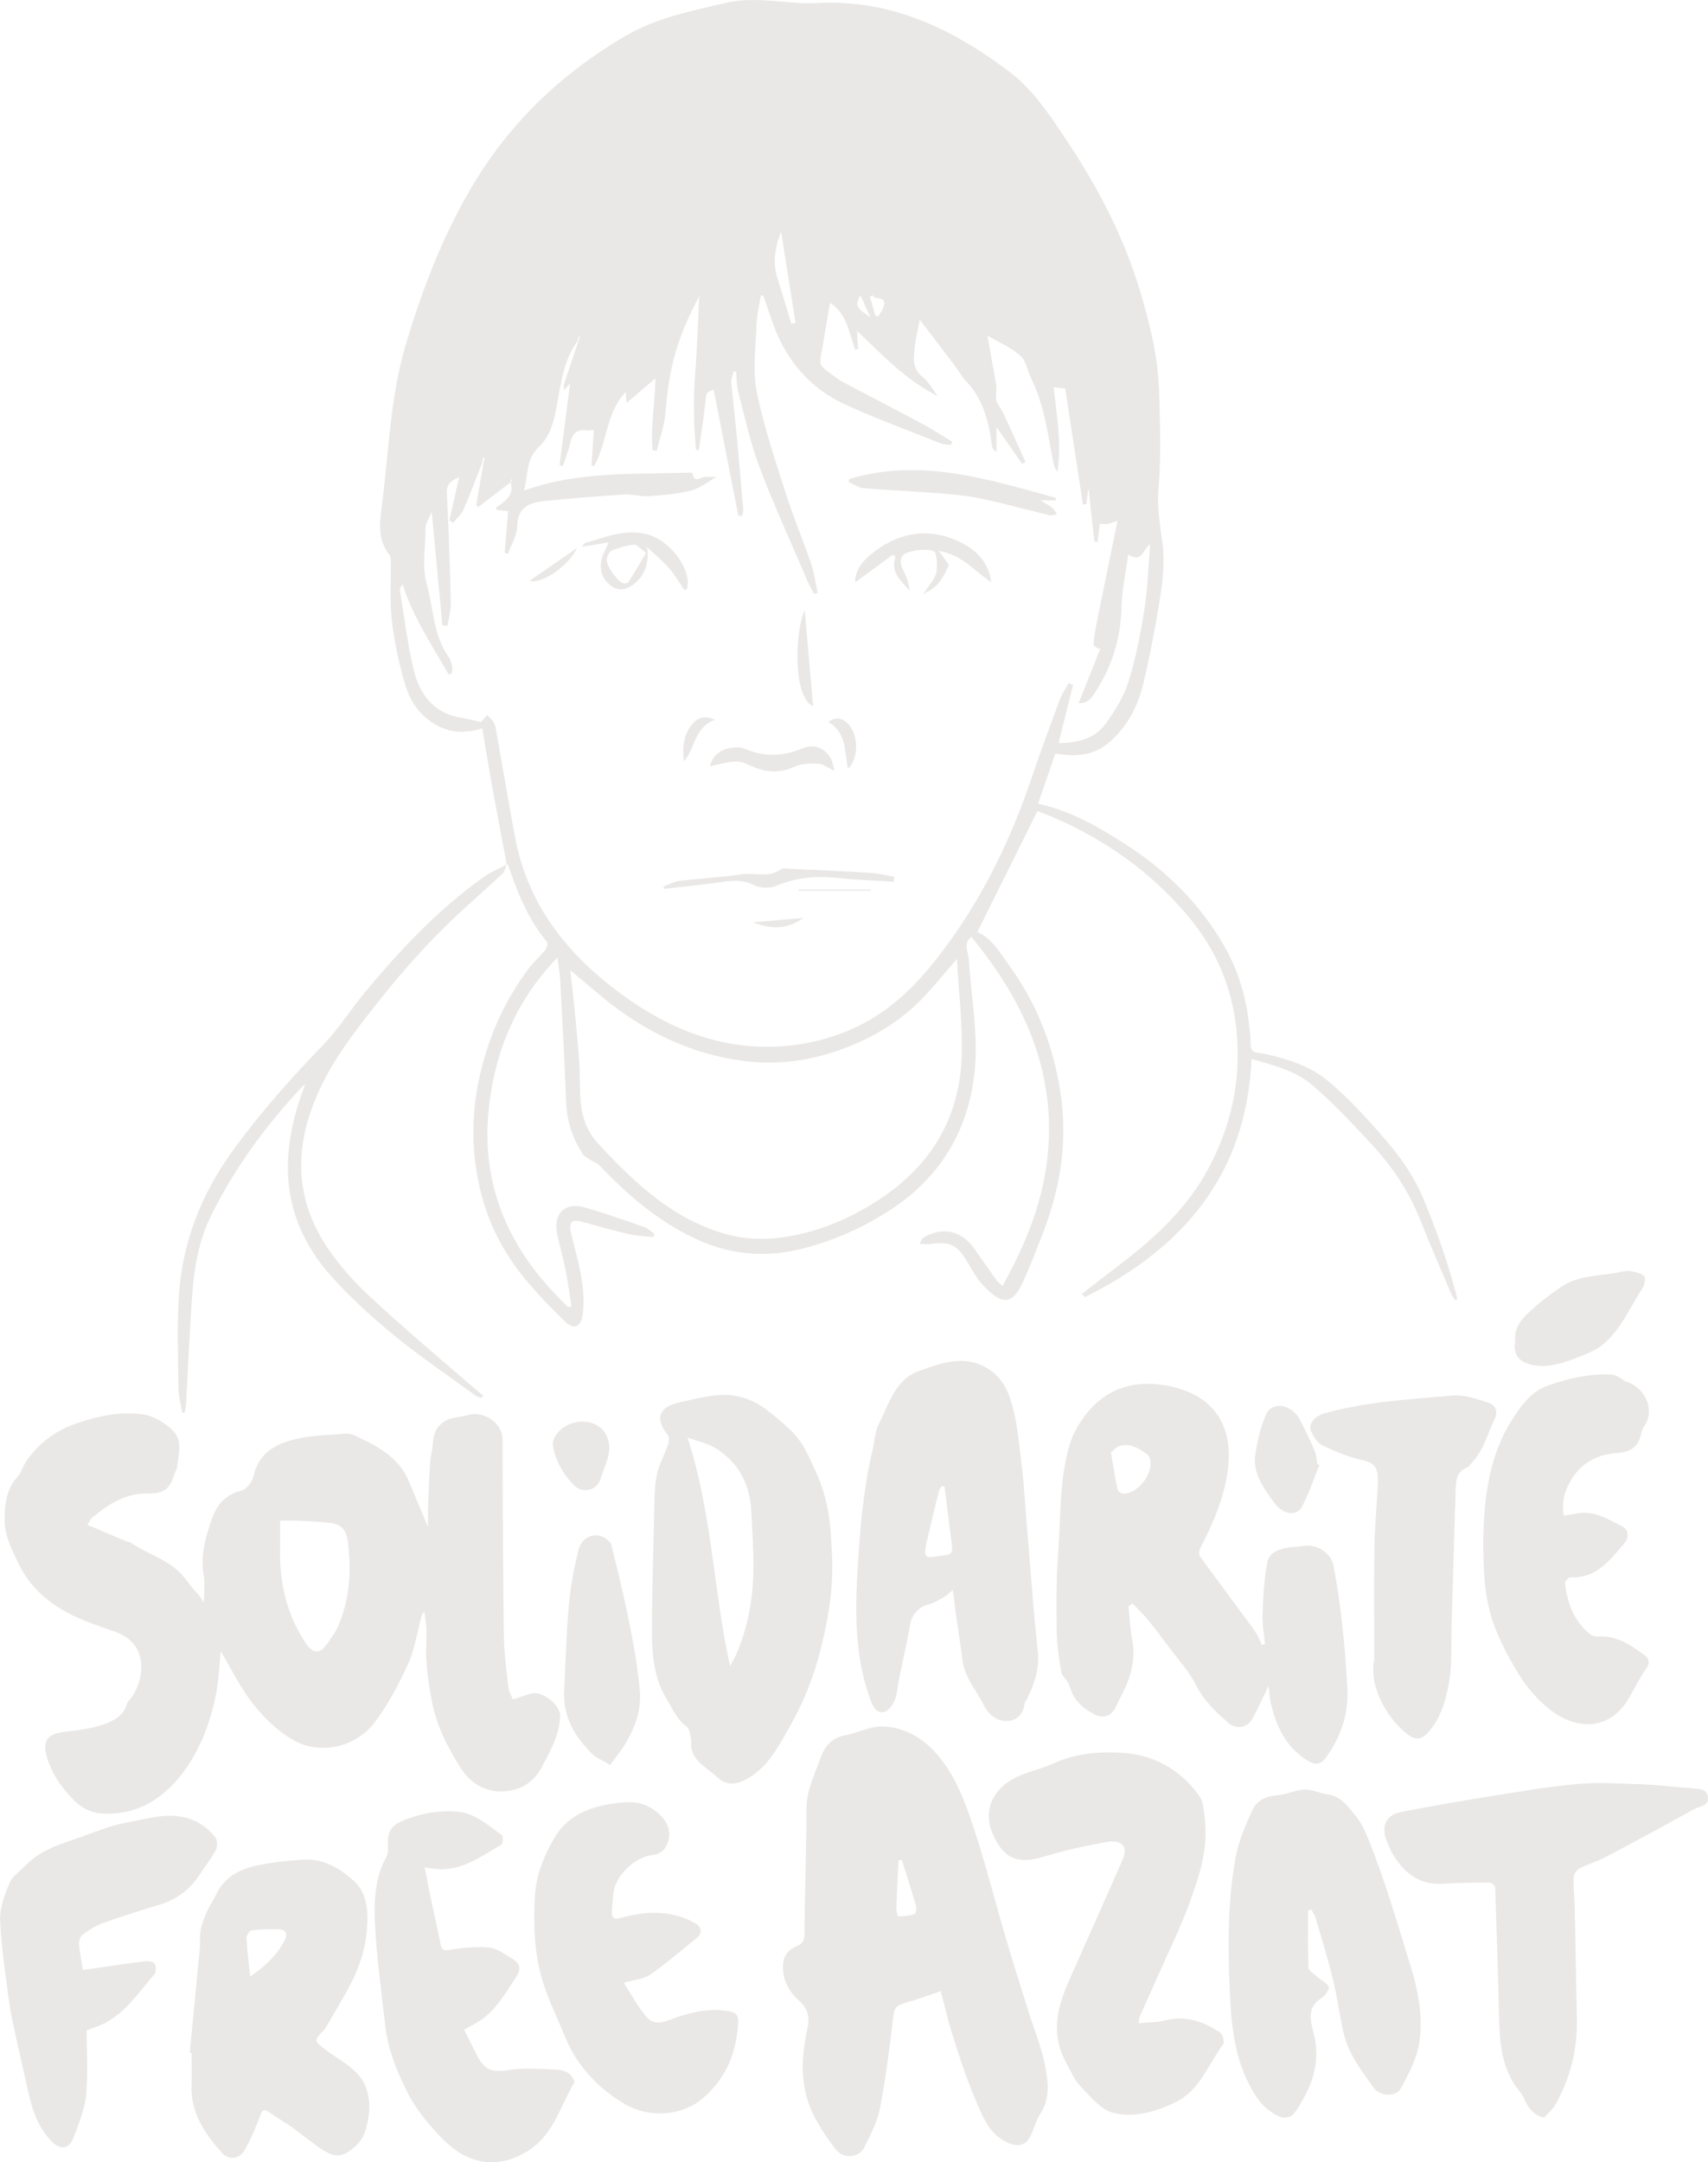 <?xml version="1.0" encoding="UTF-8"?>
<svg xmlns="http://www.w3.org/2000/svg" id="Layer_1" data-name="Layer 1" viewBox="0 0 236 298.72">
    <defs>
        <style>.cls-1 { fill: #eae8e6; stroke-width: 0px; }</style>
    </defs>
    <path class="cls-1"
          d="M70.02,119.45c-.68-3.66-1.39-7.32-2.05-10.98-.47-2.6-.88-5.2-1.33-7.85-1.96.62-3.93.7-5.81-.18-2.46-1.15-4.05-3.23-4.8-5.71-.89-2.94-1.53-5.99-1.89-9.04-.32-2.69-.1-5.45-.14-8.17,0-.31-.05-.68-.23-.91-1.53-1.93-1.35-4.19-1.06-6.36,1.02-7.58,1.15-15.29,3.37-22.69,2.22-7.43,4.96-14.61,8.89-21.37,5.3-9.13,12.64-16.13,21.68-21.35,4.2-2.42,8.98-3.35,13.67-4.45,4.23-.99,8.42.25,12.63.03,10.16-.54,18.71,3.57,26.53,9.5,3.3,2.5,5.59,6,7.88,9.44,4.34,6.53,7.95,13.4,10.2,20.95,1.32,4.46,2.44,8.97,2.59,13.63.15,4.55.3,9.13-.08,13.66-.22,2.56.23,4.89.54,7.33.29,2.28.14,4.67-.21,6.95-.65,4.25-1.46,8.49-2.46,12.68-.75,3.14-2.27,5.98-4.82,8.11-2.13,1.78-4.63,1.89-7.3,1.44-.8,2.3-1.59,4.61-2.39,6.93,4.5.96,8.35,3.19,12.09,5.6,5.68,3.66,10.4,8.31,13.74,14.24,1.81,3.21,2.86,6.68,3.29,10.34.12,1.04.26,2.08.26,3.12,0,1.24,1.03,1.05,1.66,1.19,3.27.71,6.48,1.68,9.07,3.84,2.26,1.9,4.33,4.05,6.3,6.26,2.64,2.95,5.16,6.01,6.73,9.73,1.93,4.59,3.58,9.28,4.81,14.1-.1.05-.2.11-.3.16-.17-.25-.39-.49-.51-.76-1.46-3.44-2.95-6.86-4.33-10.32-1.57-3.96-3.9-7.43-6.77-10.52-2.6-2.8-5.23-5.6-8.12-8.09-2.32-2-5.37-2.76-8.42-3.64-.71,16.01-9.48,26.17-23.01,32.91-.15-.14-.31-.27-.46-.41,1.63-1.27,3.25-2.56,4.91-3.81,4.73-3.57,9.11-7.48,12.11-12.68,3.54-6.15,5.06-12.81,4.38-19.86-.57-5.94-2.8-11.24-6.7-15.87-5.13-6.1-11.41-10.55-18.69-13.68-.75-.32-1.52-.6-2.13-.84-2.69,5.41-5.49,11.05-8.3,16.72,1.92.76,3.07,2.76,4.38,4.57,4.07,5.61,6.43,11.92,7.26,18.78.75,6.27-.29,12.33-2.56,18.19-.87,2.25-1.73,4.5-2.73,6.69-1.43,3.11-2.74,3.57-5.58.54-.92-.98-1.56-2.23-2.26-3.4-1.28-2.13-2.37-2.66-4.87-2.29-.46.07-.94,0-1.64,0,.26-.43.33-.73.51-.84,2.66-1.63,5.35-1.02,7.13,1.58.77,1.13,1.58,2.23,2.36,3.35.42.6.81,1.22,1.49,1.71,3.21-5.79,5.55-11.58,6.21-17.86,1.24-11.7-3.24-21.53-10.53-30.36-1.21.9-.39,2.14-.33,3.2.28,4.81,1.21,9.66.87,14.42-.61,8.57-4.55,15.53-11.99,20.27-3.76,2.4-7.76,4.17-12.09,5.23-5.11,1.25-9.95.79-14.75-1.5-5.1-2.43-9.23-6-13.07-10.01-.4-.42-1.03-.63-1.54-.96-.3-.2-.63-.4-.81-.69-1.39-2.14-2.17-4.47-2.27-7.06-.22-5.55-.52-11.1-.81-16.65-.05-1.04-.23-2.07-.39-3.4-5.6,5.77-8.52,12.66-9.44,20.35-1.34,11.22,2.87,20.37,10.93,27.94.15-.03.29-.06.44-.09-.26-1.62-.46-3.25-.78-4.85-.34-1.73-.83-3.43-1.19-5.16-.58-2.82,1.04-4.44,3.79-3.66,2.79.79,5.53,1.77,8.27,2.72.5.17.92.62,1.37.93-.05.15-.11.31-.16.46-1.13-.14-2.29-.18-3.39-.43-2.12-.49-4.22-1.08-6.31-1.67-1.52-.43-2.01-.03-1.67,1.49.47,2.08,1.12,4.13,1.45,6.23.26,1.68.41,3.46.16,5.13-.26,1.72-1.25,2.06-2.48.86-2.28-2.22-4.51-4.53-6.43-7.06-3.32-4.36-5.23-9.38-5.92-14.82-.66-5.18-.06-10.28,1.48-15.25,1.31-4.22,3.29-8.11,5.94-11.65.68-.91,1.57-1.66,2.28-2.54.21-.26.34-.91.18-1.11-2.58-3.12-4.06-6.78-5.32-10.56-.02-.06-.14-.09-.21-.14l.02.02ZM79.83,47.08c-1.73,2.34-2.2,5.1-2.7,7.88-.44,2.45-.81,5.05-2.73,6.85-1.79,1.69-1.38,3.85-2,5.95.75-.24,1.27-.41,1.79-.56,6.82-2.05,13.86-1.66,20.84-1.91.22,0,.64.02.65.08.23,1.49,1.14.52,1.78.51.51,0,1.02,0,1.54,0-1.19.67-2.25,1.57-3.47,1.88-1.91.48-3.92.65-5.89.79-1.12.08-2.26-.3-3.38-.23-3.63.23-7.26.52-10.89.88-2.09.21-3.86.76-3.91,3.52-.03,1.27-.82,2.53-1.27,3.79-.15-.04-.3-.08-.46-.13.16-1.91.32-3.82.48-5.76-.54-.06-1.04-.12-1.54-.18-.06-.09-.12-.19-.18-.28,1.27-.87,2.61-1.7,2.06-3.51.08-.12.16-.24.24-.36-.05-.03-.1-.05-.16-.08-.03.14-.06.28-.09.43-1.48,1.13-2.95,2.26-4.43,3.39-.11-.07-.21-.13-.32-.2.34-1.95.67-3.9,1.01-5.85.05-.25.09-.51.14-.76-.07,0-.14-.02-.21-.03-.02.22-.05.44-.07.67-.87,2.19-1.68,4.4-2.62,6.55-.3.68-.94,1.21-1.42,1.81-.18-.1-.35-.21-.53-.31.43-1.93.87-3.86,1.34-5.96-1.24.46-1.74,1.03-1.68,2.23.25,5.06.42,10.12.54,15.19.02,1.02-.3,2.05-.46,3.08-.23-.01-.47-.02-.7-.03-.49-5.21-.99-10.43-1.48-15.71-.3.78-.87,1.56-.86,2.34.04,2.52-.55,5.02.16,7.59.94,3.41.9,7.1,3.06,10.16.28.39.39.93.49,1.42.05.26-.07.55-.11.83-.14.04-.27.08-.41.12-2.29-4.05-4.92-7.9-6.35-12.45-.26.33-.41.6-.37.84.59,3.63,1.03,7.29,1.87,10.86.82,3.46,2.75,6.14,6.64,6.75.93.15,1.85.4,2.69.58.3-.34.58-.65.86-.97.32.35.72.66.93,1.07.22.43.28.96.37,1.45.85,4.78,1.65,9.57,2.54,14.34,1.64,8.79,6.6,15.46,13.52,20.81,7.21,5.57,15.15,9,24.51,7.99,3.6-.39,7.04-1.42,10.24-3.12,4.74-2.53,8.2-6.39,11.35-10.67,5.25-7.12,8.98-14.95,11.8-23.28,1.21-3.58,2.52-7.12,3.83-10.66.31-.82.83-1.56,1.25-2.34l.61.25c-.66,2.65-1.32,5.3-2,8.04,2.57-.03,4.95-.56,6.48-2.66,1.29-1.78,2.53-3.74,3.17-5.81,1.03-3.28,1.69-6.7,2.22-10.11.46-2.93.53-5.93.77-8.9-1.03.68-.98,2.62-3.03,1.45-.33,2.52-.86,4.89-.92,7.27-.1,4.08-1.18,7.8-3.32,11.23-.58.94-1.13,2.13-2.6,2.01.98-2.47,1.95-4.9,2.91-7.33l.1-.27c-.09.03-.18.07-.27.1-.24-.19-.7-.4-.69-.57.08-.99.23-1.98.43-2.96.93-4.61,1.88-9.22,2.89-14.16-.67.22-1.05.39-1.44.45-.34.05-.7-.03-.99-.05-.09.71-.21,1.61-.32,2.51-.15-.02-.3-.04-.45-.05-.26-2.38-.52-4.76-.78-7.14-.03,0-.06,0-.1,0-.07.67-.14,1.34-.21,2.01-.16,0-.33,0-.49,0-.82-5.38-1.65-10.75-2.45-16.01-.68-.07-1.12-.12-1.6-.17.43,3.83,1.13,7.72.53,11.69-.3-.36-.45-.75-.54-1.16-.8-3.96-1.24-8-3.07-11.69-.52-1.05-.69-2.45-1.48-3.17-1.24-1.12-2.87-1.8-4.59-2.81.44,2.48.83,4.61,1.21,6.75.05.28.02.58.02.87,0,.49-.12,1.02.03,1.45.21.59.68,1.08.94,1.66,1.04,2.23,2.05,4.49,3.07,6.73-.16.08-.32.17-.48.25-1.15-1.65-2.3-3.3-3.53-5.07v3.43c-.41-.24-.58-.51-.62-.8-.43-3.28-1.16-6.42-3.55-8.94-.68-.72-1.17-1.62-1.77-2.41-1.5-1.98-3.01-3.95-4.67-6.11-.27,1.48-.57,2.66-.69,3.86-.15,1.45-.38,2.9,1.09,4.04.86.66,1.39,1.75,2.07,2.64-4.33-2.19-7.6-5.61-11.13-9,.06,1,.1,1.74.15,2.48-.14.03-.28.06-.42.09-.84-2.29-1.1-4.92-3.46-6.45-.33,1.95-.67,3.77-.95,5.59-.55,3.5-1.02,2.63,2.2,5.06.04.03.07.06.11.08,3.87,2.04,7.75,4.05,11.61,6.12,1.35.72,2.63,1.58,3.94,2.37-.07.14-.15.28-.22.42-.49-.07-1.01-.06-1.46-.24-4.43-1.77-8.92-3.4-13.25-5.4-4.7-2.18-7.92-5.9-9.74-10.78-.52-1.39-.97-2.81-1.46-4.21-.12,0-.23-.01-.35-.02-.21,1.39-.55,2.78-.6,4.18-.1,3.04-.54,6.18.04,9.1.95,4.74,2.52,9.37,3.99,14,1.04,3.28,2.39,6.47,3.51,9.73.45,1.31.62,2.71.92,4.07-.17.05-.33.1-.5.15-.24-.46-.52-.91-.73-1.38-2.29-5.36-4.73-10.66-6.8-16.11-1.28-3.37-2.04-6.95-2.96-10.45-.23-.89-.19-1.84-.27-2.77-.12,0-.25,0-.37-.01-.11.5-.34,1.01-.3,1.49.19,2.26.47,4.52.69,6.78.34,3.58.65,7.16.95,10.74.02.29-.09.6-.13.9-.18,0-.36.02-.54.03-1.14-5.82-2.28-11.64-3.41-17.44-1.1.44-1.01.45-1.15,1.76-.23,2.21-.59,4.4-.9,6.6-.13-.01-.26-.02-.39-.04-.33-3.47-.39-6.94-.12-10.43.27-3.48.37-6.97.56-10.81-3.15,6.01-4.12,9.69-4.67,16.2-.15,1.75-.79,3.45-1.2,5.18-.19-.03-.38-.05-.57-.08-.31-3.23.34-6.46.39-9.94-1.39,1.18-2.58,2.2-3.99,3.41-.06-.8-.09-1.17-.11-1.52-2.77,2.86-2.53,6.99-4.37,10.22-.12-.02-.24-.05-.36-.07.11-1.64.21-3.28.32-4.93-.38.04-.66.12-.91.08-1.43-.23-2.07.46-2.37,1.79-.24,1.06-.66,2.09-1,3.13-.15-.03-.31-.06-.46-.08.48-3.73.97-7.47,1.46-11.33-.34.39-.58.66-.82.92-.13-.45-.03-.78.07-1.1.63-1.89,1.26-3.78,1.9-5.67.07-.2.14-.4.22-.6-.05-.02-.1-.04-.16-.05-.05.19-.11.38-.16.57ZM132.23,132.47c-1.93,2.19-3.55,4.28-5.43,6.11-2.93,2.85-6.43,4.86-10.28,6.3-4.5,1.68-9.16,2.3-13.86,1.68-7.3-.96-13.72-4.11-19.39-8.77-1.46-1.2-2.9-2.44-4.47-3.76.24,2.21.49,4.23.67,6.27.25,2.81.61,5.63.64,8.44.03,3.37-.03,6.49,2.6,9.32,5.07,5.45,10.38,10.46,17.74,12.47,2.27.62,4.82.76,7.16.48,5.02-.61,9.65-2.52,13.89-5.31,7.37-4.83,11.3-11.65,11.4-20.46.05-4.18-.43-8.36-.68-12.77ZM107.92,32.02c-.86,2.2-1.19,4.3-.48,6.48.67,2.07,1.27,4.16,1.9,6.24.19-.05.39-.09.58-.14-.66-4.14-1.31-8.28-1.99-12.58ZM120.57,40.8c-.12.07-.25.13-.37.2l.74,2.59c.14.04.28.09.42.13.27-.52.69-1.01.79-1.55.24-1.35-1.23-.66-1.58-1.37ZM118.9,40.79c-.8,1.32-.6,1.76,1.34,3.02-.47-1.06-.87-1.95-1.34-3.02ZM63.56,65.65l-.05.09h.08s-.03-.09-.03-.09Z"></path>
    <path class="cls-1"
          d="M12.07,210.66c1.89.79,3.61,1.52,5.34,2.25.21.09.46.09.64.21,2.11,1.44,4.63,2.14,6.6,3.94,1.04.94,1.64,2.12,2.6,3.05.28.27.46.63.93,1.28,0-1.51.16-2.64-.03-3.71-.48-2.71.2-5.17,1.07-7.69.73-2.13,1.89-3.49,4.15-4.07.69-.18,1.48-1.2,1.65-1.97.76-3.44,3.36-4.62,6.29-5.24,2.11-.44,4.31-.47,6.48-.64.39-.03.84.06,1.2.23,3.09,1.45,6.13,2.97,7.54,6.41.84,2.05,1.71,4.09,2.61,6.23,0-.81-.03-1.65,0-2.48.08-2.17.16-4.35.3-6.52.05-.86.34-1.7.37-2.55.08-1.92,1.12-3.2,2.96-3.53.67-.12,1.36-.21,2.01-.4,1.84-.53,4.65.91,4.66,3.44.02,9.02.06,18.04.18,27.05.03,2.41.37,4.81.63,7.21.06.56.41,1.09.62,1.63.92-.3,1.72-.6,2.55-.83,1.51-.42,4.05,1.58,3.98,3.16-.12,2.62-1.37,4.83-2.58,7.08-1.23,2.28-3.22,3.26-5.58,3.29-2.4.03-4.38-1.31-5.62-3.29-1.72-2.76-3.23-5.6-3.89-8.92-.57-2.83-.96-5.6-.83-8.47.07-1.37.01-2.75-.29-4.17-.13.21-.31.4-.37.63-.6,2.18-.9,4.49-1.82,6.52-1.3,2.86-2.79,5.73-4.69,8.21-2.56,3.34-7.33,4.46-10.98,2.51-2.19-1.17-4.15-3.07-5.72-5.03-1.83-2.3-3.13-5.03-4.53-7.35-.2,1.85-.26,3.97-.67,6.02-.72,3.63-2.02,7.13-4.12,10.15-2.8,4.03-6.69,6.61-11.87,6.22-1.23-.09-2.65-.83-3.54-1.72-1.78-1.78-3.27-3.86-3.91-6.39-.49-1.96.26-2.87,2.3-3.12,1.98-.25,4.02-.45,5.87-1.14,1.19-.44,2.55-1.2,2.97-2.73.04-.16.16-.31.27-.44,2.21-2.61,2.95-7.82-1.79-9.52-1.93-.69-3.9-1.31-5.74-2.19-3.25-1.55-5.94-3.7-7.61-7.08-1.01-2.05-2.07-4.05-2.02-6.34.04-2.04.22-4.11,1.75-5.79.56-.62.78-1.54,1.27-2.24,1.69-2.41,3.94-4.13,6.72-5.11,3.07-1.08,6.27-1.78,9.49-1.29,1.42.22,2.93,1.16,3.99,2.19,1.46,1.41.79,3.41.59,5.19-.03.26-.23.5-.31.76-.73,2.3-1.48,2.77-3.9,2.77-2.99,0-5.33,1.53-7.53,3.35-.2.16-.3.45-.64.99ZM38.71,213.35c-.19,4.88.76,9.47,3.5,13.61.99,1.49,1.92,1.61,2.93.22.67-.92,1.3-1.77,1.75-2.91,1.5-3.78,1.68-7.58,1.14-11.51-.18-1.35-.92-2.16-2.22-2.34-1.39-.19-2.81-.25-4.22-.32-.96-.05-1.93-.02-2.89-.03v3.28Z"></path>
    <path class="cls-1"
          d="M130,275.07c-1.59.54-3.24,1.16-4.94,1.64-.91.26-1.46.5-1.6,1.63-.51,4.29-1.04,8.59-1.85,12.83-.37,1.93-1.33,3.77-2.22,5.55-.67,1.34-2.79,1.55-3.78.36-1.11-1.34-2.09-2.83-2.93-4.36-2.15-3.95-2.08-8.12-1.13-12.39.32-1.44.23-2.75-1.19-3.98-1.3-1.13-2.25-2.8-2.17-4.82.05-1.41.78-2.19,1.92-2.69.77-.34,1.03-.72,1.04-1.64.04-5.8.29-11.6.29-17.39,0-2.61,1.19-4.81,2.01-7.12.5-1.4,1.51-2.65,3.31-2.95,1.71-.29,3.38-1.25,5.06-1.23,3.13.05,5.76,1.61,7.78,4,2.39,2.83,3.7,6.28,4.84,9.71,1.73,5.21,3.07,10.54,4.62,15.8.97,3.3,2.02,6.58,3.05,9.87.75,2.41,1.74,4.76,2.24,7.22.47,2.29.84,4.69-.6,6.91-.55.84-.82,1.86-1.23,2.8-.72,1.66-1.88,1.89-3.49,1.09-2.57-1.28-3.35-3.79-4.34-6.08-1.25-2.88-2.18-5.91-3.14-8.91-.64-2.01-1.09-4.07-1.56-5.87ZM124.6,256.95c-.15.02-.3.04-.45.06-.1,2.2-.22,4.4-.29,6.6-.01.39.15,1.13.22,1.13.75-.01,1.52-.07,2.24-.29.19-.06.37-.74.28-1.05-.62-2.16-1.32-4.3-1.99-6.45Z"></path>
    <path class="cls-1"
          d="M155.93,221.91c.15,1.49.2,3.01.49,4.47.5,2.55-.03,4.89-1.13,7.16-.36.74-.75,1.45-1.08,2.2-.57,1.29-1.64,1.75-2.9,1.14-1.71-.84-3.01-2.03-3.53-3.99-.18-.68-1.01-1.22-1.13-1.89-.34-1.87-.62-3.77-.64-5.66-.05-3.66-.07-7.33.21-10.97.38-4.95.14-9.98,1.59-14.82.47-1.57,1.27-2.92,2.31-4.24,3.21-4.08,7.66-4.76,12.06-3.68,5.55,1.36,8.32,5.37,7.45,11.61-.53,3.84-2.04,7.25-3.78,10.62-.16.32-.22.91-.04,1.16,2.46,3.4,4.99,6.75,7.46,10.14.46.63.74,1.38,1.1,2.07l.42-.12c-.13-1.37-.4-2.75-.34-4.11.09-2.4.21-4.83.65-7.17.27-1.43,1.75-1.86,3.12-2.06.59-.08,1.19-.07,1.77-.18,1.82-.35,3.88.81,4.25,2.67.53,2.68.91,5.39,1.21,8.1.33,2.95.56,5.91.72,8.87.19,3.58-.91,6.8-3.03,9.67-.66.89-1.41.97-2.37.39-3.07-1.85-4.45-4.76-5.19-8.09-.17-.75-.21-1.53-.3-2.29-.75,1.54-1.44,3.08-2.25,4.56-.65,1.19-2.18,1.5-3.23.61-1.76-1.51-3.42-3.08-4.51-5.25-.91-1.8-2.33-3.35-3.55-4.98-1.03-1.39-2.07-2.78-3.17-4.12-.65-.79-1.41-1.49-2.12-2.23-.17.14-.33.27-.5.41ZM153.5,200.65c.34,1.95.58,3.56.92,5.15.05.25.55.57.84.56,2-.04,4.09-2.77,3.66-4.73-.06-.25-.19-.55-.39-.69-1.12-.84-2.32-1.59-3.8-1.18-.49.14-.88.62-1.24.88Z"></path>
    <path class="cls-1"
          d="M114.99,215.63c.11,4.26-.61,8.39-1.66,12.47-.94,3.67-2.34,7.19-4.22,10.46-1.61,2.8-3.09,5.78-6.2,7.36-1.36.69-2.66.68-3.77-.37-1.3-1.23-3.15-2.02-3.6-4.01-.1-.42.02-.89-.07-1.32-.13-.59-.19-1.38-.59-1.68-1.34-.99-1.92-2.4-2.74-3.76-2.15-3.54-2.08-7.37-2.05-11.22.04-4.7.17-9.39.29-14.09.05-1.87,0-3.77.35-5.59.28-1.5,1.09-2.89,1.59-4.36.13-.39.16-1.03-.07-1.31-2.09-2.59-.72-3.95,1.59-4.46,1.9-.42,3.82-.93,5.76-1.03,2.3-.12,4.47.63,6.33,2.05,1.23.94,2.43,1.94,3.53,3.04,1.59,1.59,2.41,3.62,3.33,5.66.87,1.93,1.42,3.87,1.73,5.88.32,2.07.34,4.18.49,6.27ZM100.88,230.18c.39-.74.62-1.12.8-1.53,1.71-3.85,2.39-7.91,2.42-12.08.02-2.55-.16-5.1-.28-7.66-.18-3.83-1.74-6.93-5.09-8.92-1.06-.63-2.33-.88-3.73-1.39,3.4,10.43,3.55,21.01,5.87,31.57Z"></path>
    <path class="cls-1"
          d="M131.65,219.65c-.51.41-.89.81-1.34,1.07-.68.39-1.39.8-2.14.97-1.16.26-2.17,1.4-2.38,2.58-.46,2.6-1.05,5.18-1.58,7.77-.19.94-.22,1.94-.57,2.81-.26.66-.84,1.5-1.43,1.65-1,.25-1.53-.57-1.89-1.54-2.08-5.58-2.19-11.38-1.88-17.19.32-5.88.78-11.76,2.14-17.52.29-1.23.33-2.58.9-3.66,1.4-2.69,2.23-6.01,5.46-7.17,3.27-1.17,6.65-2.47,10.03-.03,1.75,1.27,2.48,3.18,2.97,5.04.69,2.63.91,5.38,1.24,8.1.26,2.13.39,4.28.56,6.42.37,4.55.73,9.1,1.11,13.65.16,1.86.36,3.71.55,5.57.25,2.37-.49,4.51-1.52,6.58-.08.16-.26.3-.28.46-.16,1.39-.88,2.41-2.27,2.54-1.59.15-2.82-.98-3.4-2.19-.99-2.05-2.66-3.79-2.94-6.19-.23-1.95-.56-3.88-.83-5.82-.17-1.23-.32-2.47-.51-3.91ZM130.49,205.35c-.13-.01-.27-.03-.4-.04-.13.27-.32.52-.39.8-.49,1.98-.95,3.96-1.43,5.94-.92,3.78-.46,3.14,2.27,2.81,1.01-.12,1.1-.53,1-1.32-.19-1.44-.37-2.88-.55-4.32-.16-1.29-.32-2.58-.48-3.87Z"></path>
    <path class="cls-1"
          d="M157.33,279.5c1.34-.13,2.54-.09,3.65-.38,2.86-.73,5.32.14,7.61,1.69.36.24.64,1.31.42,1.6-2.05,2.76-3.16,6.31-6.53,7.98-2.72,1.35-5.73,2.2-8.6,1.52-1.72-.41-3.2-2.23-4.55-3.65-.92-.96-1.46-2.29-2.11-3.49-1.42-2.6-1.45-5.38-.64-8.12.59-2,1.53-3.89,2.37-5.81,2.06-4.68,4.17-9.34,6.21-14.03.73-1.68-.18-2.71-2.29-2.33-2.95.53-5.9,1.17-8.76,2.05-3.54,1.08-5.51.17-6.97-3.24-1.46-3.4.35-6.27,2.99-7.62,1.75-.9,3.76-1.27,5.55-2.1,2.96-1.36,6.14-1.59,9.22-1.43,4.47.23,8.26,2.32,10.87,6.07.57.82.57,2.09.7,3.17.49,4.07-.77,7.86-2.13,11.57-1.2,3.28-2.76,6.43-4.17,9.64-.88,1.99-1.79,3.97-2.68,5.96-.07.16-.06.35-.16.94Z"></path>
    <path class="cls-1"
          d="M180.75,263.95c0,2.63-.06,5.26.06,7.88.02.44.74.87,1.18,1.26.54.49,1.38.83,1.6,1.42.13.36-.54,1.25-1.05,1.57-2.02,1.26-1.44,3.18-1.04,4.76.82,3.23.25,6.12-1.32,8.92-.47.84-.92,1.74-1.58,2.42-.33.33-1.2.46-1.67.28-2.11-.85-3.33-2.51-4.37-4.56-2.42-4.79-2.53-9.93-2.72-15.08-.19-5.45-.09-10.9.9-16.27.41-2.25,1.37-4.43,2.33-6.52.55-1.21,1.74-1.87,3.22-1.98,1.16-.09,2.28-.57,3.43-.77,1.29-.22,2.49.42,3.67.6,2.05.31,2.85,1.75,3.88,2.93.91,1.05,1.48,2.46,2.01,3.79.93,2.36,1.77,4.76,2.56,7.17,1.07,3.28,2.06,6.59,3.08,9.89,1.08,3.48,1.75,7.08,1.17,10.66-.35,2.14-1.47,4.2-2.5,6.15-.65,1.24-2.91,1.19-3.79-.04-1.72-2.42-3.58-4.81-4.21-7.82-.5-2.4-.85-4.84-1.43-7.23-.69-2.82-1.55-5.6-2.37-8.4-.12-.41-.39-.78-.59-1.16-.15.04-.29.08-.44.11Z"></path>
    <path class="cls-1"
          d="M26.22,283.55c.46-4.77.94-9.54,1.38-14.31.08-.86-.03-1.75.12-2.6.16-.86.5-1.7.85-2.5.36-.81.89-1.55,1.27-2.36,1.17-2.53,3.39-3.6,5.89-4.11,2.04-.42,4.13-.63,6.21-.76,2.72-.17,4.91,1.14,6.86,2.86,1.4,1.24,1.9,2.87,1.96,4.75.1,3.52-.81,6.75-2.43,9.8-1.01,1.91-2.14,3.76-3.22,5.64-.09.16-.18.32-.31.45-1.51,1.56-1.41,1.53.34,2.88,2.02,1.56,4.64,2.62,5.5,5.31.39,1.21.49,2.62.28,3.86-.25,1.46-.56,2.97-1.86,4.1-1.23,1.07-2.18,1.57-3.68.89-1.03-.47-1.92-1.26-2.86-1.93-.76-.54-1.47-1.15-2.23-1.68-.99-.68-2.05-1.27-3.02-1.98-1.01-.74-1.11-.14-1.42.69-.58,1.56-1.26,3.1-2.08,4.54-.67,1.17-2.15,1.36-3.05.38-2.39-2.65-4.38-5.52-4.25-9.35.05-1.51,0-3.02,0-4.53-.1,0-.19-.02-.29-.03ZM34.56,273.06c2.16-1.45,3.73-3.02,4.79-5.02.44-.84.16-1.54-.97-1.52-1.21.02-2.42,0-3.61.16-.29.04-.72.69-.71,1.05.08,1.67.3,3.33.5,5.33Z"></path>
    <path class="cls-1"
          d="M213.35,292.56c-1.5-.35-2.23-1.4-2.78-2.69-.26-.61-.76-1.11-1.15-1.67-2.11-3.09-2.23-6.62-2.31-10.18-.13-5.76-.31-11.52-.52-17.28,0-.24-.54-.66-.82-.66-2.15,0-4.3.03-6.45.16-3.04.18-5.1-1.33-6.66-3.73-.43-.66-.75-1.41-1.04-2.15-.84-2.13-.11-3.64,2.12-4.07,4.21-.8,8.42-1.54,12.65-2.21,3.86-.62,7.73-1.28,11.63-1.62,2.9-.25,5.84-.06,8.75.04,1.95.06,3.9.31,5.85.47.27.02.56-.03.82.03.95.22,2.29-.15,2.54,1.24.23,1.28-1.14,1.27-1.84,1.66-4.09,2.29-8.22,4.51-12.37,6.7-1.11.58-2.35.91-3.46,1.49-.42.22-.87.82-.88,1.26-.05,1.36.14,2.73.16,4.09.11,5.12.17,10.25.29,15.37.1,4.26-.87,8.24-2.96,11.94-.39.69-1.05,1.22-1.57,1.81Z"></path>
    <path class="cls-1"
          d="M216.1,209.39c.68-.12,1.21-.19,1.74-.3,2.4-.46,4.36.77,6.32,1.79.83.43,1,1.49.32,2.28-2.01,2.32-3.85,4.95-7.5,4.74-.24-.01-.76.56-.73.81.29,2.79,1.24,5.29,3.51,7.09.31.25.85.29,1.28.28,2.46-.09,4.33,1.23,6.17,2.57.66.48.82,1.12.19,1.98-.93,1.27-1.58,2.73-2.4,4.09-2.89,4.76-7.68,4.06-11.01,1.33-1.53-1.25-2.91-2.8-3.96-4.47-1.47-2.36-2.82-4.86-3.73-7.47-.79-2.28-1.15-4.78-1.26-7.2-.15-3.32-.13-6.69.28-9.98.5-3.95,1.58-7.77,3.87-11.2.9-1.34,1.78-2.61,3.1-3.51.58-.4,1.26-.69,1.93-.92,2.75-.94,5.57-1.55,8.5-1.41.37.02.75.27,1.1.45.31.16.58.45.9.55,2.74.84,3.92,4.07,2.53,6.03-.28.39-.45.89-.55,1.37-.38,1.73-1.68,2.35-3.2,2.44-2.71.15-4.91,1.35-6.29,3.52-.87,1.36-1.52,3.09-1.12,5.13Z"></path>
    <path class="cls-1"
          d="M86.18,273.93c1.11,1.7,1.96,3.32,3.12,4.67,1.37,1.59,3.06.43,4.52-.02,2.07-.64,4.12-1.1,6.3-.81,1.81.24,1.99.53,1.83,2.34-.35,3.84-1.77,7.09-4.73,9.68-3.03,2.65-7.57,2.77-10.76.96-2.77-1.58-5.1-3.75-6.86-6.41-.99-1.49-1.62-3.22-2.34-4.88-.83-1.93-1.71-3.85-2.31-5.86-1.14-3.79-1.26-7.71-1.04-11.65.16-2.95,1.26-5.58,2.7-8.05,1.79-3.07,4.79-4.27,8.2-4.75,1.82-.25,3.47-.39,5.16.64,2.32,1.42,3.2,3.48,1.92,5.51-.3.48-1.03.92-1.6.96-2.52.18-5.38,2.92-5.56,5.47-.06.82-.17,1.64-.18,2.46-.01.75.27,1.02,1.13.79,2.49-.68,5.04-1.02,7.59-.39,1.03.26,2.07.65,2.95,1.22.59.38.92,1.2.13,1.85-2.14,1.74-4.24,3.55-6.5,5.13-.9.63-2.19.7-3.68,1.14Z"></path>
    <path class="cls-1"
          d="M64.12,280.4c.48.97,1.04,2.05,1.57,3.13,1.25,2.54,2.1,2.83,4.89,2.41,1.82-.27,3.72-.11,5.58-.06.76.02,1.59.1,2.25.43.46.23,1.08,1.17.95,1.39-1.92,3.19-2.81,7.06-6.19,9.3-2.86,1.9-5.93,2.31-8.94.82-1.69-.84-3.14-2.33-4.42-3.77-1.38-1.55-2.68-3.28-3.6-5.14-1.39-2.81-2.59-5.75-2.96-8.92-.51-4.44-1.12-8.87-1.39-13.33-.21-3.44-.23-6.94,1.53-10.14.21-.37.23-.89.21-1.34-.11-2.3.44-3.07,2.67-3.89,2.21-.82,4.46-1.21,6.83-1.02,2.56.2,4.31,1.9,6.25,3.25.2.14.14,1.22-.08,1.34-2.64,1.48-5.11,3.4-8.35,3.38-.66,0-1.33-.14-2.24-.25.28,1.44.53,2.76.8,4.06.47,2.21.97,4.41,1.42,6.62.15.75.41.83,1.22.71,1.81-.28,3.69-.51,5.49-.32,1.15.12,2.23,1,3.29,1.62.97.57,1.09,1.44.48,2.35-1.46,2.18-2.73,4.53-4.96,6.07-.61.42-1.3.74-2.3,1.3Z"></path>
    <path class="cls-1"
          d="M11.44,272.16c2.94-.42,5.72-.85,8.5-1.2.47-.06,1.2.01,1.42.31.24.33.23,1.17-.03,1.47-2.18,2.52-4.02,5.41-7.16,6.92-.65.31-1.35.51-2.2.82,0,2.98.23,6.02-.08,9.01-.21,2.06-1.08,4.09-1.83,6.06-.49,1.28-1.72,1.43-2.72.48-2.17-2.08-2.97-4.81-3.57-7.63-.48-2.22-1.01-4.42-1.49-6.64-.37-1.74-.79-3.47-1.02-5.23-.5-3.75-1.09-7.5-1.24-11.26-.07-1.72.63-3.55,1.32-5.18.41-.96,1.49-1.64,2.27-2.45,2.19-2.27,5.17-2.97,7.98-4,1.92-.7,3.85-1.48,5.84-1.84,3.4-.61,6.89-1.88,10.25.17.79.48,1.55,1.15,2.09,1.9.29.4.29,1.28.04,1.74-.64,1.19-1.51,2.26-2.25,3.41-1.34,2.08-3.21,3.41-5.57,4.13-2.61.79-5.22,1.61-7.78,2.53-.99.36-1.93.96-2.79,1.59-.32.23-.53.87-.5,1.29.1,1.26.36,2.51.53,3.61Z"></path>
    <path class="cls-1"
          d="M189.89,229.35c0-5.17-.06-10.34.02-15.51.04-2.88.31-5.75.47-8.63.02-.32.02-.64,0-.96-.03-1.33-.4-2.17-2-2.5-1.94-.4-3.82-1.21-5.63-2.05-.68-.32-1.21-1.18-1.57-1.91-.49-1,.44-2.12,1.7-2.49,5.82-1.68,11.85-1.97,17.83-2.51,1.59-.14,3.29.47,4.86.97,1.02.33,1.52,1.14.9,2.39-.99,2.03-1.5,4.31-3.16,5.98-.19.19-.33.51-.55.59-1.52.56-1.59,1.86-1.63,3.15-.2,6.22-.37,12.43-.56,18.65-.08,2.65.11,5.35-.36,7.93-.44,2.46-1.13,4.98-2.93,6.95-.84.92-1.67,1.02-2.72.25-2.67-1.97-5.46-6.43-4.68-10.33Z"></path>
    <path class="cls-1"
          d="M70,119.43c-.18.43-.26.97-.57,1.26-3.02,2.85-6.21,5.53-9.1,8.5-2.83,2.89-5.5,5.96-8.01,9.14-2.5,3.17-5.05,6.38-6.99,9.89-4.32,7.85-5.46,15.98-.23,23.93,1.71,2.6,3.86,4.99,6.15,7.11,4.64,4.31,9.5,8.37,14.27,12.52.41.36.84.69,1.26,1.03-.08.11-.17.22-.25.32-.27-.1-.58-.15-.8-.32-3.72-2.71-7.54-5.28-11.1-8.18-3.1-2.53-6.1-5.25-8.78-8.22-4-4.43-6.26-9.71-6.06-15.8.11-3.57.94-7.02,2.22-10.36.05-.16.09-.32.14-.48-.11.1-.23.2-.34.3-5.05,5.38-9.39,11.28-12.66,17.9-1.61,3.25-2.27,6.83-2.55,10.42-.4,5.14-.59,10.3-.88,15.45-.02.44-.12.88-.18,1.31-.12,0-.24.02-.36.03-.18-1.1-.49-2.2-.51-3.31-.06-4.15-.21-8.31.02-12.45.41-7.54,3-14.28,7.46-20.44,3.79-5.24,8.05-10.02,12.53-14.66,2.11-2.18,3.74-4.81,5.69-7.17,4.9-5.92,10.16-11.49,16.44-15.98.98-.7,2.14-1.17,3.21-1.74,0,0-.02-.02-.02-.02Z"></path>
    <path class="cls-1"
          d="M83.87,243.56c-.66-.39-1.44-.66-1.97-1.18-2.47-2.42-4.15-5.22-3.95-8.86.22-3.92.29-7.86.65-11.76.23-2.57.71-5.15,1.34-7.65.53-2.08,2.76-2.63,4.17-1.21.13.13.3.26.34.42.61,2.49,1.23,4.98,1.78,7.49.52,2.33,1,4.67,1.41,7.02.32,1.79.54,3.61.74,5.42.31,2.79-.56,5.3-1.97,7.64-.62,1.04-1.42,1.98-2.13,2.96-.14-.09-.28-.18-.42-.28Z"></path>
    <path class="cls-1"
          d="M209.36,185.4c-.19-1.62.61-2.87,1.61-3.82,1.48-1.43,3.12-2.72,4.84-3.86,2.27-1.51,5-1.44,7.58-1.9.58-.1,1.19-.29,1.75-.22.71.09,1.51.25,2.02.68.25.21.09,1.22-.2,1.67-1.73,2.66-2.98,5.69-5.46,7.78-1.02.86-2.4,1.35-3.67,1.86-1.21.48-2.49.89-3.77,1.06-1.02.13-2.17.04-3.13-.31-1.28-.47-1.84-1.58-1.56-2.93Z"></path>
    <path class="cls-1"
          d="M182.3,202.42c-.78,1.91-1.44,3.89-2.39,5.72-.7,1.34-2.6,1.18-3.84-.53-1.43-1.97-3.03-4.05-2.61-6.72.29-1.86.72-3.77,1.48-5.48.83-1.88,3.54-1.42,4.67.71.73,1.4,1.41,2.83,2.03,4.28.24.57.26,1.23.38,1.85l.28.17Z"></path>
    <path class="cls-1"
          d="M80.45,196.39c2.94.02,4.49,2.55,3.38,5.52-.32.85-.62,1.71-.92,2.57-.5,1.4-2.36,1.89-3.5.78-1.51-1.46-2.57-3.26-2.98-5.34-.34-1.72,1.81-3.54,4.02-3.53Z"></path>
    <path class="cls-1"
          d="M117.36,66.17c9.87-2.95,19.18.04,28.53,2.61,0,.12,0,.23,0,.35h-2.13c.74.45,1.2.67,1.58.98.3.25.49.63.73.94-.37.05-.76.2-1.1.12-3.26-.78-6.49-1.7-9.78-2.36-2.17-.44-4.41-.58-6.62-.75-3.08-.24-6.18-.35-9.26-.62-.71-.06-1.37-.56-2.06-.86.04-.14.07-.28.11-.43Z"></path>
    <path class="cls-1"
          d="M127.89,81.63c.52-.84,1.31-1.63,1.49-2.55.19-.97.05-2.81-.36-2.94-1.09-.34-2.49-.19-3.61.19-1.12.38-1.18,1.42-.58,2.51.47.84.74,1.78.86,2.76-1.16-1.35-2.72-2.52-1.96-4.68-.13-.09-.26-.18-.39-.27-1.67,1.23-3.34,2.45-5.19,3.81.04-1.92,1.16-3.05,2.4-4.04,3.93-3.15,8.43-3.58,12.63-1.26,2.06,1.14,3.48,2.79,3.78,5.29-2.27-1.54-4.04-3.81-7.24-4.35.55.75.93,1.29,1.4,1.93-.62,1.42-1.36,2.97-3.07,3.77-.05-.06-.1-.13-.16-.19Z"></path>
    <path class="cls-1"
          d="M89.44,75.83c.23,2.01-.35,3.75-1.97,4.95-1.03.76-2.21.96-3.35-.1-1.01-.93-1.27-2.05-1.02-3.27.16-.8.61-1.55,1-2.49-1.26.21-2.35.4-3.69.63.26-.32.33-.51.45-.54,2.78-.79,5.51-1.97,8.51-1.21,2.65.67,5.29,3.58,5.64,6.28.05.42-.04.85-.06,1.28-.13.05-.26.1-.39.15-.7-1.02-1.32-2.1-2.13-3.03-.87-1-1.92-1.85-2.89-2.76-.05-.06-.1-.12-.15-.18.02.1.03.19.05.29ZM89.27,76.4c-.73-.53-1.22-1.19-1.65-1.15-1.06.09-2.12.42-3.11.82-.35.14-.61.79-.68,1.24-.12.77,1.52,3.05,2.28,3.26.22.06.62,0,.72-.15.78-1.22,1.5-2.47,2.44-4.03Z"></path>
    <path class="cls-1"
          d="M123.48,121.81c-2.62-.17-5.25-.25-7.86-.53-2.92-.32-5.68-.02-8.42,1.11-.85.35-2.16.32-2.97-.09-1.94-1-3.8-.53-5.73-.28-2.24.29-4.49.52-6.73.78-.03-.11-.07-.22-.1-.33.73-.26,1.44-.68,2.19-.77,2.84-.35,5.7-.47,8.52-.91,1.84-.29,3.82.54,5.54-.7.25-.18.71-.09,1.08-.07,3.74.17,7.48.33,11.21.56,1.13.07,2.24.36,3.36.55-.03.23-.06.46-.09.69Z"></path>
    <path class="cls-1"
          d="M115.29,106.48c-.99-.45-1.61-.97-2.26-.99-1.1-.03-2.32,0-3.29.45-1.9.86-3.67.82-5.54.05-.79-.33-1.63-.79-2.45-.78-1.21.02-2.41.4-3.66.64.26-1.11,1.04-2.05,2.34-2.4.76-.2,1.72-.32,2.4-.03,2.7,1.14,5.25,1.14,7.98-.01,1.72-.73,3.19-.04,4,1.39.22.39.26.89.48,1.68Z"></path>
    <path class="cls-1" d="M112.35,97.55c-2.69-1.05-2.63-9.91-1.16-13.25.39,4.42.76,8.74,1.16,13.25Z"></path>
    <path class="cls-1"
          d="M117.15,106.22c-.44-2.48-.21-5.05-2.7-6.46,1.01-.8,1.99-.62,2.86.39,1.33,1.54,1.34,4.7-.16,6.07Z"></path>
    <path class="cls-1"
          d="M98.81,99.43c-2.91,1.04-2.76,4-4.31,5.76-.25-1.98-.05-3.8,1.25-5.27.69-.78,1.63-1.11,3.06-.49Z"></path>
    <path class="cls-1" d="M79.75,75.69c-1.29,2.72-5.15,5.07-6.58,4.55,2.1-1.45,4.34-3,6.58-4.55Z"></path>
    <path class="cls-1" d="M104.03,127.42c2.23-.19,4.47-.39,6.98-.61-2.35,1.7-4.62,1.52-6.98.61Z"></path>
    <path class="cls-1" d="M120.31,123.05h-9.97c0-.05.01-.11.02-.16h9.97c0,.05,0,.11-.01.16Z"></path>
    <path class="cls-1" d="M128.04,81.82c-.2.08-.39.15-.59.23l.02.02c.14-.14.28-.29.41-.43.05.06.1.13.15.19Z"></path>
    <path class="cls-1" d="M127.45,82.04s-.03.08-.04.12c.02-.03.04-.07.06-.1,0,0-.02-.02-.02-.02Z"></path>
</svg>